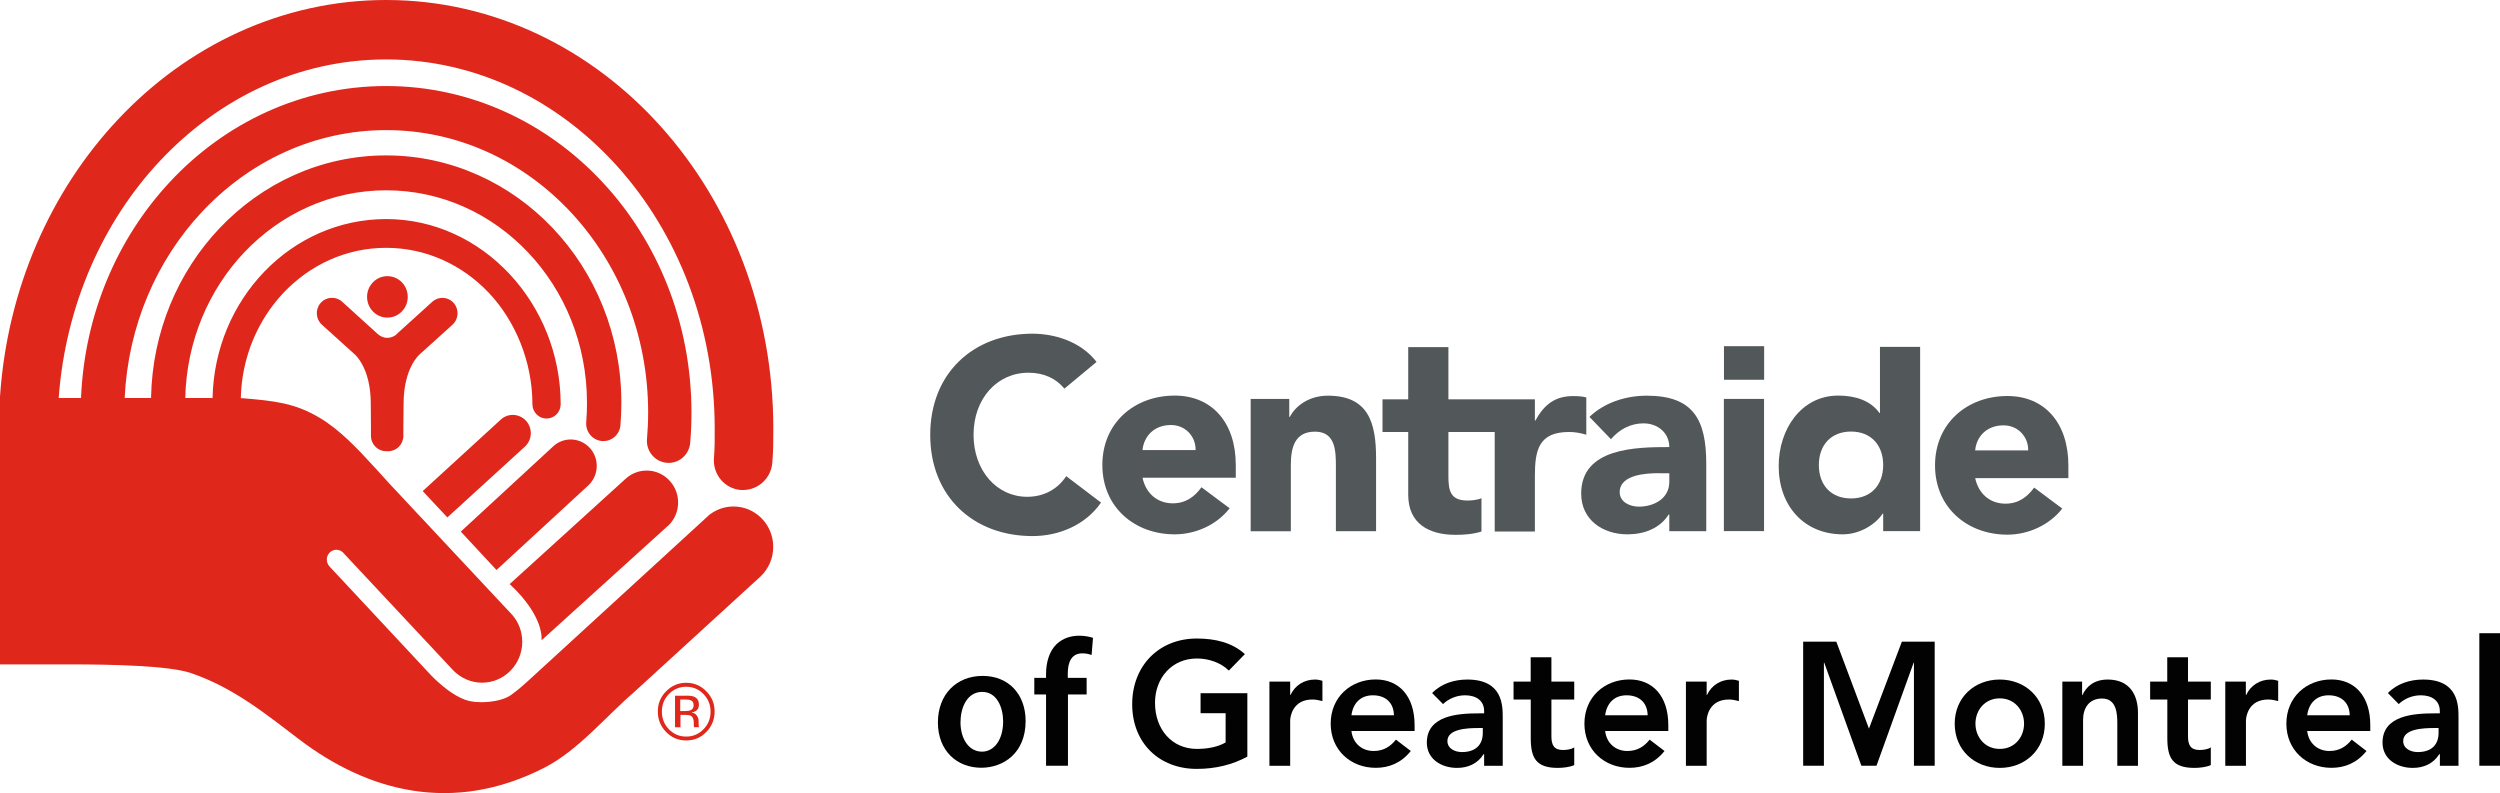 <?xml version="1.0" encoding="UTF-8"?>
<svg xmlns="http://www.w3.org/2000/svg" width="186" height="59" viewBox="0 0 186 59" fill="none">
  <g clip-path="url(#clip0_11065_402)">
    <path d="M52.547 54.462C52.135 54.887 51.636 55.091 51.052 55.091C50.468 55.091 49.97 54.881 49.557 54.462C49.151 54.042 48.942 53.537 48.942 52.939C48.942 52.34 49.151 51.841 49.564 51.428C49.976 51.008 50.474 50.799 51.052 50.799C51.63 50.799 52.135 51.008 52.547 51.428C52.959 51.841 53.168 52.347 53.168 52.939C53.168 53.531 52.959 54.042 52.547 54.462ZM49.767 51.638C49.416 51.995 49.244 52.433 49.244 52.945C49.244 53.456 49.416 53.894 49.767 54.258C50.117 54.622 50.548 54.801 51.052 54.801C51.556 54.801 51.987 54.622 52.338 54.258C52.694 53.894 52.867 53.456 52.867 52.945C52.867 52.433 52.688 52.001 52.338 51.638C51.981 51.274 51.556 51.095 51.052 51.095C50.548 51.095 50.123 51.274 49.767 51.638ZM51.009 51.755C51.298 51.755 51.507 51.779 51.643 51.835C51.883 51.94 51.999 52.137 51.999 52.433C51.999 52.643 51.925 52.797 51.778 52.895C51.698 52.945 51.587 52.988 51.446 53.006C51.63 53.037 51.759 53.111 51.846 53.241C51.925 53.364 51.975 53.487 51.975 53.605V53.777C51.975 53.833 51.975 53.894 51.981 53.95C51.981 54.011 51.993 54.055 51.999 54.073L52.012 54.104H51.636C51.636 54.104 51.636 54.092 51.63 54.086C51.63 54.073 51.63 54.067 51.63 54.061L51.618 53.987V53.796C51.618 53.524 51.55 53.346 51.403 53.259C51.317 53.21 51.163 53.185 50.947 53.185H50.628V54.11H50.222V51.761H51.034L51.009 51.755ZM51.452 52.131C51.353 52.069 51.187 52.044 50.96 52.044H50.609V52.902H50.978C51.151 52.902 51.28 52.883 51.366 52.846C51.526 52.784 51.606 52.661 51.606 52.482C51.606 52.303 51.556 52.199 51.452 52.137" fill="#DF271C"></path>
    <path d="M49.674 39.151C50.634 38.281 50.72 36.777 49.852 35.802C48.998 34.822 47.521 34.742 46.556 35.611L37.92 43.455C40.565 45.915 40.288 47.642 40.288 47.642L49.668 39.145L49.674 39.151Z" fill="#DF271C"></path>
    <path d="M33.282 38.497L31.449 36.536L37.256 31.22C37.791 30.721 38.633 30.758 39.138 31.307C39.636 31.856 39.605 32.713 39.064 33.218L33.282 38.497Z" fill="#DF271C"></path>
    <path d="M36.941 42.412L34.284 39.551L41.136 33.23C41.917 32.484 43.141 32.528 43.873 33.317C44.605 34.106 44.568 35.352 43.787 36.098L36.941 42.406V42.412Z" fill="#DF271C"></path>
    <path d="M17.905 29.617C20.464 29.821 21.94 29.993 23.773 31.079C25.274 31.967 26.614 33.391 27.888 34.791L27.943 34.846L28.995 36.005L38.117 45.755C38.578 46.285 38.855 46.988 38.855 47.752C38.855 49.43 37.514 50.792 35.865 50.792C35.035 50.792 34.278 50.441 33.731 49.886L25.55 41.142V41.13C25.409 40.994 25.224 40.902 25.028 40.902C24.634 40.902 24.314 41.228 24.314 41.629C24.314 41.827 24.388 41.999 24.505 42.129L24.523 42.153L32.021 50.188C32.79 50.99 33.731 51.748 34.623 52.069C35.539 52.402 37.261 52.254 38.024 51.705C38.479 51.378 38.904 51.014 39.304 50.645L52.805 38.275L52.86 38.238C53.346 37.892 53.93 37.683 54.57 37.683C56.206 37.683 57.528 39.027 57.528 40.686C57.528 41.555 57.166 42.338 56.587 42.887L47.127 51.539C45.073 53.308 43.006 55.837 40.497 57.119C33.633 60.628 27.328 58.84 22.334 55.066C19.879 53.21 17.431 51.169 14.19 50.071C12.634 49.541 8.562 49.43 5.222 49.43H0V29.605V29.512C0.541 21.453 3.783 14.207 8.765 8.904C13.907 3.416 20.962 0 28.73 0C36.739 0 43.984 3.632 49.169 9.416C54.361 15.206 57.535 23.155 57.535 31.899C57.535 32.824 57.535 33.514 57.461 34.415C57.375 35.574 56.415 36.456 55.289 36.456C55.234 36.456 55.173 36.456 55.117 36.456C53.918 36.363 53.02 35.296 53.118 34.075C53.18 33.286 53.174 32.706 53.174 31.899C53.174 24.246 50.394 17.358 45.946 12.394C41.487 7.437 35.422 4.427 28.73 4.421C22.235 4.421 16.337 7.258 11.92 11.95C7.695 16.446 4.878 22.649 4.367 29.611H6.028C6.286 23.358 8.753 17.71 12.628 13.548C16.724 9.145 22.432 6.401 28.724 6.401C35.017 6.401 40.724 9.145 44.821 13.548C48.923 17.944 51.445 24.018 51.445 30.696C51.445 31.455 51.414 32.201 51.353 32.941C51.273 33.847 50.492 34.513 49.606 34.433C48.714 34.353 48.056 33.557 48.136 32.657C48.191 32.016 48.222 31.362 48.222 30.696C48.222 24.863 46.02 19.603 42.483 15.805C38.941 12.006 34.094 9.681 28.736 9.681C23.379 9.681 18.532 12.006 14.989 15.805C11.668 19.369 9.528 24.215 9.275 29.611H11.238C11.324 24.684 13.255 20.22 16.343 16.97C19.498 13.64 23.89 11.562 28.73 11.562C33.571 11.562 37.963 13.64 41.124 16.97C44.286 20.3 46.229 24.9 46.229 29.962C46.229 30.524 46.205 31.079 46.162 31.634C46.1 32.349 45.485 32.873 44.778 32.811C44.077 32.75 43.554 32.121 43.615 31.405C43.658 30.931 43.671 30.45 43.671 29.962C43.671 25.584 41.992 21.632 39.279 18.77C36.566 15.909 32.845 14.158 28.73 14.158C24.616 14.158 20.894 15.915 18.176 18.77C15.543 21.552 13.876 25.369 13.784 29.611H15.814C15.967 22.261 21.657 16.304 28.73 16.298C35.896 16.298 41.702 22.594 41.715 30.073C41.715 30.665 41.241 31.14 40.663 31.14C40.085 31.14 39.611 30.665 39.611 30.073C39.611 26.892 38.326 23.852 36.364 21.78C34.395 19.708 31.707 18.438 28.73 18.438C25.753 18.438 23.059 19.708 21.097 21.78C19.197 23.79 17.991 26.54 17.917 29.599V29.617H17.905Z" fill="#DF271C"></path>
    <path d="M29.567 24.82C29.37 25.011 29.112 25.134 28.816 25.134C28.521 25.134 28.25 25.005 28.048 24.801L25.452 22.445C24.985 22.026 24.271 22.069 23.859 22.538C23.441 23.007 23.484 23.734 23.945 24.154L26.387 26.361C26.387 26.361 27.586 27.348 27.586 30.024L27.599 31.788C27.599 32.04 27.599 32.244 27.599 32.423C27.599 33.058 28.103 33.57 28.724 33.57H28.884C29.505 33.57 30.01 33.058 30.01 32.423C30.01 32.25 30.01 32.04 30.01 31.788L30.028 30.024C30.028 27.354 31.221 26.367 31.221 26.367L33.663 24.16C34.131 23.74 34.168 23.013 33.755 22.544C33.343 22.069 32.63 22.032 32.162 22.452L29.555 24.813L29.567 24.82Z" fill="#DF271C"></path>
    <path d="M30.336 22.088C30.336 22.939 29.659 23.63 28.823 23.63C27.986 23.63 27.31 22.939 27.31 22.088C27.31 21.237 27.986 20.546 28.823 20.546C29.659 20.546 30.336 21.237 30.336 22.088Z" fill="#DF271C"></path>
    <path d="M79.186 28.908C78.57 28.162 77.672 27.73 76.516 27.73C74.166 27.73 72.432 29.679 72.432 32.349C72.432 35.019 74.166 36.961 76.418 36.961C77.672 36.961 78.687 36.394 79.327 35.426L81.916 37.393C80.742 39.089 78.749 39.884 76.817 39.884C72.42 39.884 69.209 36.949 69.209 32.355C69.209 27.761 72.42 24.826 76.817 24.826C78.392 24.826 80.385 25.368 81.584 26.928L79.192 28.914L79.186 28.908Z" fill="#52575A"></path>
    <path d="M91.487 37.812C90.527 39.052 88.953 39.755 87.397 39.755C84.407 39.755 82.015 37.732 82.015 34.593C82.015 31.455 84.407 29.432 87.397 29.432C90.183 29.432 91.942 31.455 91.942 34.593V35.543H85.004C85.244 36.696 86.099 37.448 87.255 37.448C88.227 37.448 88.891 36.943 89.389 36.252L91.481 37.812H91.487ZM88.953 33.483C88.971 32.472 88.196 31.621 87.12 31.621C85.803 31.621 85.09 32.534 85.004 33.483H88.953Z" fill="#52575A"></path>
    <path d="M93.055 29.679H95.921V31.017H95.964C96.358 30.246 97.336 29.439 98.794 29.439C101.82 29.439 102.38 31.461 102.38 34.094V39.52H99.39V34.705C99.39 33.57 99.372 32.115 97.834 32.115C96.296 32.115 96.038 33.348 96.038 34.624V39.527H93.049V29.691L93.055 29.679Z" fill="#52575A"></path>
    <path d="M111.212 32.139H107.762V35.413C107.762 36.468 107.885 37.239 109.176 37.239C109.441 37.239 109.914 37.208 110.222 37.066V39.545C109.607 39.742 108.936 39.792 108.297 39.792C106.304 39.792 104.772 38.959 104.772 36.813V32.139H102.859V29.709H104.772V25.825H107.762V29.709H114.195V31.288H114.238C114.878 30.092 115.715 29.469 117.025 29.469C117.363 29.469 117.744 29.488 118.021 29.568V32.343C117.603 32.219 117.185 32.139 116.748 32.139C114.478 32.139 114.195 33.477 114.195 35.438V39.545H111.206V32.139H111.212Z" fill="#52575A"></path>
    <path d="M124.19 38.281H124.147C123.489 39.329 122.296 39.755 121.084 39.755C119.27 39.755 117.64 38.7 117.64 36.721C117.64 33.317 121.705 33.262 124.196 33.262C124.196 32.189 123.317 31.498 122.283 31.498C121.306 31.498 120.487 31.942 119.854 32.676L118.255 31.017C119.35 29.963 120.943 29.439 122.517 29.439C126.005 29.439 126.946 31.239 126.946 34.52V39.52H124.196V38.287L124.19 38.281ZM123.452 35.204C122.536 35.204 120.506 35.284 120.506 36.622C120.506 37.35 121.262 37.695 121.921 37.695C123.095 37.695 124.196 37.066 124.196 35.858V35.21H123.458L123.452 35.204Z" fill="#52575A"></path>
    <path d="M131.245 29.679H128.256V39.514H131.245V29.679Z" fill="#52575A"></path>
    <path d="M142.858 39.514H140.109V38.219H140.066C139.61 38.928 138.454 39.755 137.101 39.755C134.235 39.755 132.334 37.652 132.334 34.673C132.334 31.942 134.007 29.432 136.763 29.432C137.999 29.432 139.155 29.777 139.832 30.727H139.869V25.806H142.858V39.514ZM137.716 32.108C136.221 32.108 135.323 33.12 135.323 34.599C135.323 36.079 136.215 37.084 137.716 37.084C139.217 37.084 140.109 36.073 140.109 34.599C140.109 33.126 139.211 32.108 137.716 32.108Z" fill="#52575A"></path>
    <path d="M153.432 37.837C152.472 39.07 150.898 39.779 149.348 39.779C146.358 39.779 143.966 37.757 143.966 34.624C143.966 31.492 146.358 29.463 149.348 29.463C152.134 29.463 153.887 31.485 153.887 34.624V35.574H146.955C147.195 36.727 148.05 37.473 149.206 37.473C150.184 37.473 150.836 36.967 151.341 36.277L153.432 37.837ZM150.898 33.508C150.916 32.497 150.141 31.646 149.065 31.646C147.749 31.646 147.029 32.552 146.955 33.508H150.898Z" fill="#52575A"></path>
    <path d="M131.252 25.757H128.263V28.254H131.252V25.757Z" fill="#52575A"></path>
    <path d="M92.803 56.293C91.702 56.891 90.442 57.206 89.039 57.206C86.24 57.206 84.235 55.276 84.235 52.396C84.235 49.516 86.24 47.506 89.039 47.506C90.423 47.506 91.672 47.808 92.619 48.665L91.426 49.892C90.847 49.319 89.962 48.992 89.051 48.992C87.175 48.992 85.933 50.453 85.933 52.291C85.933 54.258 87.182 55.719 89.051 55.719C89.876 55.719 90.62 55.565 91.186 55.239V53.062H89.322V51.576H92.803V56.293Z" fill="#020203"></path>
    <path d="M94.445 50.712H95.989V51.705H96.014C96.346 50.99 97.029 50.558 97.834 50.558C98.025 50.558 98.21 50.595 98.388 50.651V52.161C98.13 52.093 97.89 52.044 97.644 52.044C96.192 52.044 95.989 53.284 95.989 53.623V56.977H94.445V50.718V50.712Z" fill="#020203"></path>
    <path d="M100.547 54.388C100.651 55.313 101.34 55.874 102.201 55.874C102.97 55.874 103.475 55.51 103.856 55.029L104.963 55.874C104.243 56.774 103.333 57.126 102.355 57.126C100.491 57.126 99.003 55.806 99.003 53.839C99.003 51.872 100.491 50.552 102.355 50.552C104.077 50.552 105.246 51.779 105.246 53.956V54.388H100.547ZM103.708 53.216C103.696 52.303 103.106 51.73 102.14 51.73C101.23 51.73 100.664 52.316 100.547 53.216H103.708Z" fill="#020203"></path>
    <path d="M110.413 56.114H110.376C109.939 56.817 109.219 57.132 108.401 57.132C107.257 57.132 106.156 56.49 106.156 55.251C106.156 53.216 108.494 53.074 110.031 53.074H110.419V52.901C110.419 52.13 109.828 51.73 109.004 51.73C108.364 51.73 107.774 51.989 107.362 52.383L106.55 51.563C107.233 50.86 108.192 50.558 109.17 50.558C111.803 50.558 111.803 52.488 111.803 53.376V56.977H110.419V56.114H110.413ZM110.32 54.165H110C109.152 54.165 107.688 54.233 107.688 55.134C107.688 55.707 108.266 55.954 108.764 55.954C109.816 55.954 110.32 55.393 110.32 54.517V54.165Z" fill="#020203"></path>
    <path d="M112.608 52.044V50.712H113.882V48.899H115.425V50.712H117.123V52.044H115.425V54.782C115.425 55.411 115.604 55.8 116.287 55.8C116.557 55.8 116.926 55.75 117.123 55.602V56.922C116.803 57.076 116.262 57.132 115.905 57.132C114.275 57.132 113.888 56.385 113.888 54.912V52.044H112.615H112.608Z" fill="#020203"></path>
    <path d="M119.424 54.388C119.528 55.313 120.217 55.874 121.078 55.874C121.847 55.874 122.352 55.51 122.733 55.029L123.84 55.874C123.12 56.774 122.21 57.126 121.232 57.126C119.368 57.126 117.88 55.806 117.88 53.839C117.88 51.872 119.368 50.552 121.232 50.552C122.954 50.552 124.123 51.779 124.123 53.956V54.388H119.424ZM122.585 53.216C122.573 52.303 121.982 51.73 121.017 51.73C120.106 51.73 119.541 52.316 119.424 53.216H122.585Z" fill="#020203"></path>
    <path d="M125.433 50.712H126.976V51.705H127.001C127.333 50.99 128.016 50.558 128.822 50.558C129.012 50.558 129.191 50.595 129.375 50.651V52.161C129.117 52.093 128.877 52.044 128.631 52.044C127.179 52.044 126.976 53.284 126.976 53.623V56.977H125.433V50.718V50.712Z" fill="#020203"></path>
    <path d="M134.155 47.74H136.622L139.051 54.209L141.499 47.74H143.941V56.971H142.397V49.306H142.373L139.611 56.971H138.485L135.724 49.306H135.699V56.971H134.155V47.74Z" fill="#020203"></path>
    <path d="M148.782 50.558C150.646 50.558 152.134 51.878 152.134 53.845C152.134 55.812 150.646 57.132 148.782 57.132C146.918 57.132 145.43 55.812 145.43 53.845C145.43 51.878 146.918 50.558 148.782 50.558ZM148.782 55.719C149.914 55.719 150.59 54.819 150.59 53.839C150.59 52.858 149.907 51.958 148.782 51.958C147.656 51.958 146.974 52.858 146.974 53.839C146.974 54.819 147.656 55.719 148.782 55.719Z" fill="#020203"></path>
    <path d="M153.444 50.712H154.908V51.717H154.932C155.215 51.088 155.793 50.558 156.82 50.558C158.475 50.558 159.065 51.742 159.065 53.025V56.977H157.528V53.808C157.528 53.117 157.479 51.97 156.396 51.97C155.381 51.97 154.981 52.729 154.981 53.561V56.977H153.438V50.718L153.444 50.712Z" fill="#020203"></path>
    <path d="M159.97 52.044V50.712H161.243V48.899H162.787V50.712H164.484V52.044H162.787V54.782C162.787 55.411 162.965 55.8 163.648 55.8C163.919 55.8 164.288 55.75 164.484 55.602V56.922C164.165 57.076 163.623 57.132 163.267 57.132C161.637 57.132 161.249 56.385 161.249 54.912V52.044H159.976H159.97Z" fill="#020203"></path>
    <path d="M165.555 50.712H167.092V51.705H167.117C167.449 50.99 168.132 50.558 168.944 50.558C169.134 50.558 169.319 50.595 169.497 50.651V52.161C169.239 52.093 168.999 52.044 168.753 52.044C167.302 52.044 167.099 53.284 167.099 53.623V56.977H165.561V50.718L165.555 50.712Z" fill="#020203"></path>
    <path d="M171.656 54.388C171.761 55.313 172.45 55.874 173.311 55.874C174.08 55.874 174.584 55.51 174.966 55.029L176.067 55.874C175.347 56.774 174.437 57.126 173.459 57.126C171.595 57.126 170.106 55.806 170.106 53.839C170.106 51.872 171.595 50.552 173.459 50.552C175.181 50.552 176.349 51.779 176.349 53.956V54.388H171.65H171.656ZM174.818 53.216C174.806 52.303 174.215 51.73 173.25 51.73C172.339 51.73 171.773 52.316 171.656 53.216H174.812H174.818Z" fill="#020203"></path>
    <path d="M181.516 56.114H181.479C181.042 56.817 180.323 57.132 179.505 57.132C178.361 57.132 177.26 56.49 177.26 55.251C177.26 53.216 179.597 53.074 181.141 53.074H181.522V52.901C181.522 52.13 180.932 51.73 180.108 51.73C179.468 51.73 178.877 51.989 178.465 52.383L177.66 51.563C178.342 50.86 179.302 50.558 180.28 50.558C182.912 50.558 182.912 52.488 182.912 53.376V56.977H181.528V56.114H181.516ZM181.43 54.165H181.11C180.261 54.165 178.797 54.233 178.797 55.134C178.797 55.707 179.376 55.954 179.874 55.954C180.926 55.954 181.43 55.393 181.43 54.517V54.165Z" fill="#020203"></path>
    <path d="M186 47.111H184.462V56.971H186V47.111Z" fill="#020203"></path>
    <path d="M76.306 53.642C76.306 56.047 74.639 57.12 73.003 57.12C71.195 57.12 69.78 55.855 69.78 53.753C69.78 51.65 71.17 50.287 73.108 50.287C75.045 50.287 76.306 51.656 76.306 53.642ZM71.459 53.709C71.459 54.974 72.081 55.923 73.059 55.923C73.981 55.923 74.633 55.011 74.633 53.679C74.633 52.655 74.184 51.477 73.077 51.477C71.97 51.477 71.466 52.618 71.466 53.703" fill="#020203"></path>
    <path d="M77.826 56.971V51.668H76.952V50.435H77.826V50.151C77.826 49.307 78.053 48.462 78.607 47.925C79.08 47.469 79.714 47.296 80.286 47.296C80.723 47.296 81.067 47.377 81.319 47.457L81.215 48.733C81.03 48.665 80.821 48.61 80.513 48.61C79.708 48.61 79.443 49.294 79.443 50.102V50.435H80.846V51.668H79.456V56.971H77.832H77.826Z" fill="#020203"></path>
  </g>
  <defs>
    <clipPath id="clip0_11065_402">
      <rect width="186" height="59" fill="white"></rect>
    </clipPath>
  </defs>
</svg>
